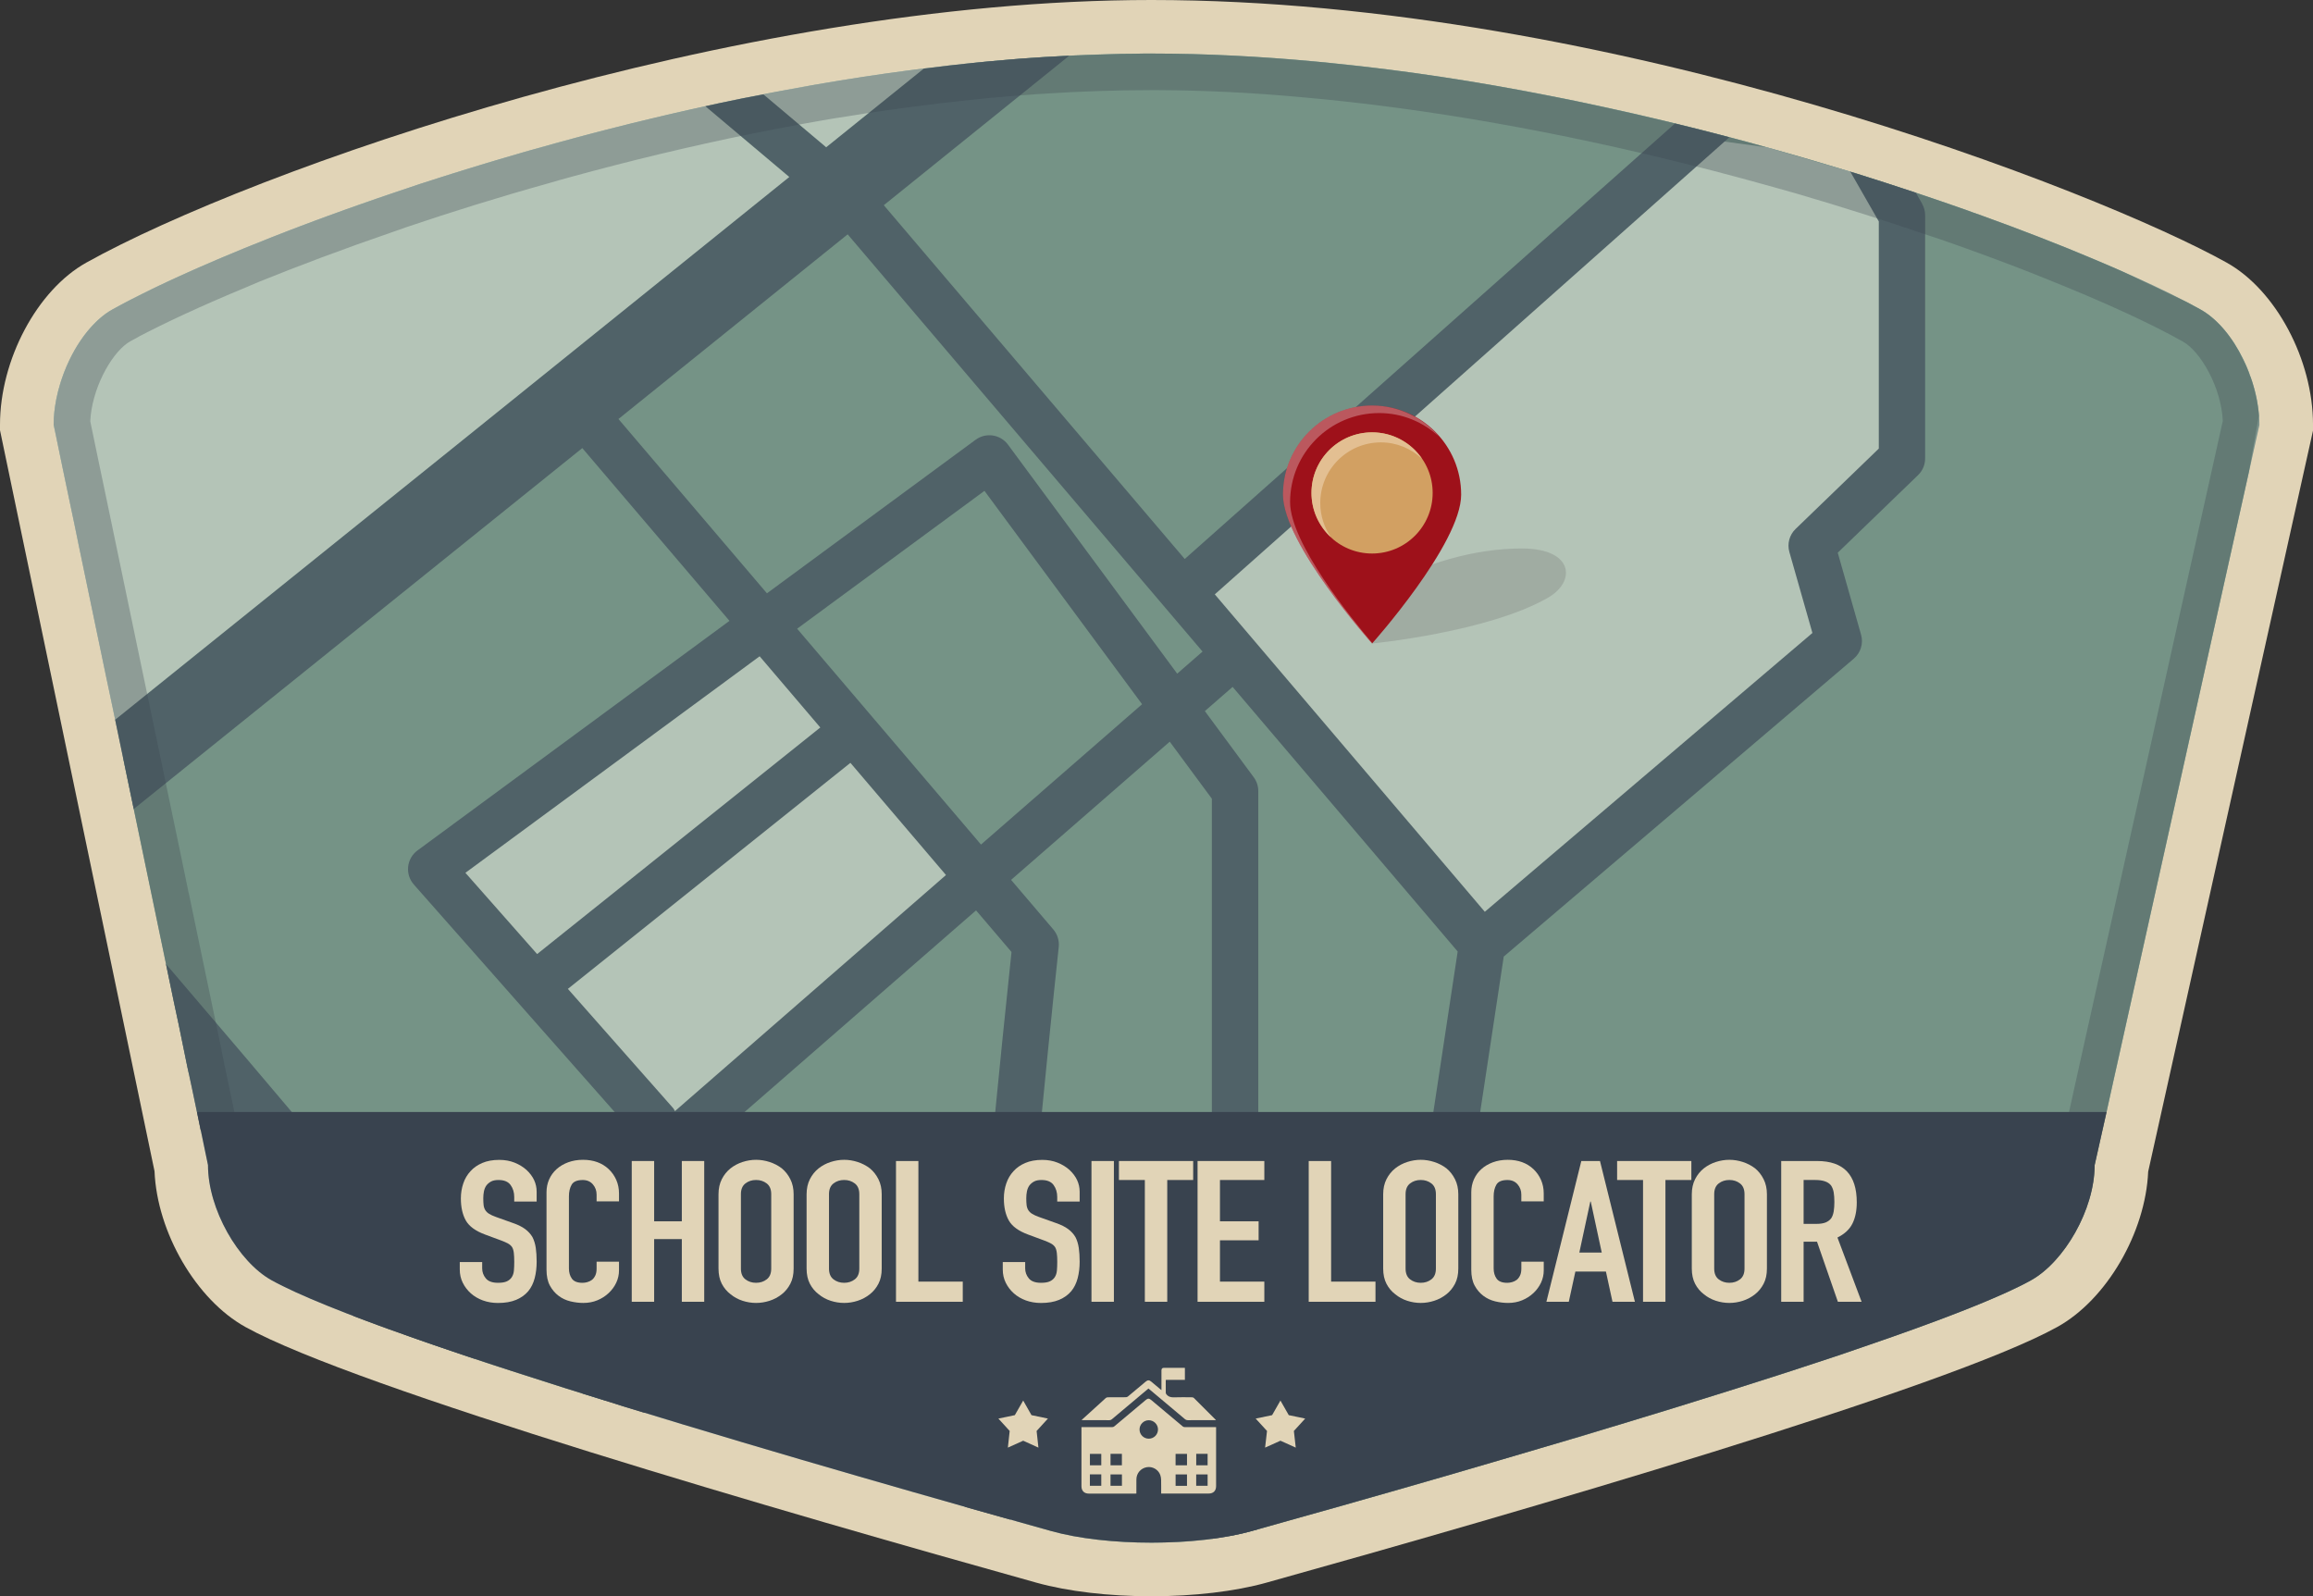 <svg xmlns="http://www.w3.org/2000/svg" viewBox="0 0 126.359 87.202"><rect x="0" y="0" width="126.359" height="87.202" fill="#333333" stroke="none"/><defs><style>.cls-1{fill:none;}.cls-2{fill:#fff;}.cls-3{fill:#e3bf92;}.cls-4{fill:#9e111a;}.cls-5{fill:#b4c4b7;}.cls-6{fill:#737373;}.cls-7{fill:#adcdbb;}.cls-8{fill:#d2a062;}.cls-9{fill:#daebdb;}.cls-10{fill:#e1d4b7;}.cls-11{fill:#99b4a5;}.cls-12{fill:#39434f;}.cls-13{fill:#759386;}.cls-14{fill:#506268;}.cls-15,.cls-16{mix-blend-mode:multiply;}.cls-17{opacity:.31;}.cls-18,.cls-16{opacity:.3;}.cls-19{isolation:isolate;}</style></defs><g class="cls-19"><g id="Layer_2"><g id="Layer_3"><g><path class="cls-10" d="M62.898,87.202c-2.328,0-4.558-.264-6.271-.74-13.552-3.782-37.182-10.628-43.215-13.967-2.698-1.493-4.834-5.177-4.97-8.511L0,23.502v-.301c0-3.548,2.027-7.354,4.717-8.855C13.688,9.343,39.961,0,62.898,0c25.199,0,51.875,10.513,58.742,14.345,2.69,1.498,4.72,5.305,4.72,8.856v.321l-9.005,40.484c-.143,3.327-2.273,7.001-4.971,8.488-6.028,3.34-29.662,10.186-43.21,13.968-1.713,.476-3.942,.74-6.276,.74Z"></path><path class="cls-11" d="M123.432,23.206l-8.35,37.54H10.762L2.932,23.206c0-2.43,1.42-5.3,3.21-6.3C13.702,12.685,39.361,2.926,62.901,2.926s49.75,9.76,57.311,13.98c1.8,1,3.22,3.87,3.22,6.3Z"></path><g><g><path class="cls-1" d="M54.84,65.465l-21.734,11.061c.086,.027,.17,.053,.256,.08,.21,.069,.43,.14,.65,.21,1.41,.43,2.84,.87,4.28,1.3,.35,.11,.7,.21,1.05,.309,6.84,2.051,13.57,3.96,18.07,5.21,1.52,.431,3.499,.641,5.49,.641,.29,0,.58,0,.86-.021,.229,0,.46-.01,.68-.019,.985-.055,1.938-.17,2.805-.337v-18.239l-12.407-.195Z"></path><path class="cls-1" d="M122.864,25.755l.567-2.55c0-.166-.012-.336-.025-.505l-.542,3.055Z"></path><path class="cls-1" d="M116.542,15.096c-.193-.087-.399-.177-.601-.267l3.594,1.71c-.833-.439-1.835-.922-2.993-1.443Z"></path><path class="cls-1" d="M50.752,3.716c-.37,.03-.74,.08-1.1,.13-1.7,.22-3.38,.48-5.05,.77-.2,.03-.4,.07-.59,.11-1.16,.2-2.31,.42-3.45,.65-.44,.09-.87,.18-1.3,.27-3.38,.72-6.66,1.54-9.76,2.42-.34,.09-.67,.18-1,.28-1.95,.56-3.82,1.14-5.61,1.72-.18,.06-.35,.12-.53,.18-2.4,.8-4.64,1.6-6.66,2.38-.27,.11-.53,.21-.79,.31-2.14,.84-4.03,1.65-5.61,2.38-.34,.16-.66,.31-.97,.46-.84,.41-1.58,.79-2.19,1.13-.49,.27-.95,.69-1.37,1.2-.51,.62-.94,1.39-1.26,2.21-.36,.94-.58,1.94-.58,2.89l.08,.37,.4,1.95,.71,3.38,.16,.79,1.53,7.34,.31,1.46,.605,2.908L53.105,3.444c-.785,.081-1.57,.169-2.353,.271Z"></path><path class="cls-1" d="M10.492,59.456l.27,1.29,.45,2.19,.12,.55,.03,.16c0,1.17,.39,2.439,.99,3.55,.08,.149,.17,.3,.25,.439,.47,.75,1.03,1.41,1.62,1.891,.15,.12,.31,.23,.46,.319l.15,.091c.6,.33,1.39,.699,2.34,1.1,.19,.08,.39,.16,.59,.24,.86,.359,1.83,.73,2.89,1.12,.36,.13,.74,.27,1.12,.399,.084,.03,.179,.062,.264,.092l-11.721-14.257,.178,.824Z"></path><path class="cls-13" d="M122.941,20.565h-.01c-.1-.32-.24-.64-.39-.94-.57-1.19-1.4-2.2-2.33-2.72-.209-.118-.439-.241-.677-.367l-3.594-1.71c-.468-.207-.952-.417-1.469-.633-1.86-.79-3.99-1.62-6.351-2.47-.21-.07-.43-.15-.64-.23-1.92-.68-3.97-1.36-6.14-2.04-.471-.14-.95-.28-1.44-.43-3.819-1.15-7.95-2.24-12.25-3.17-1.04-.23-2.09-.45-3.149-.65-3.801-.75-7.7-1.35-11.61-1.74-.33-.04-.67-.07-1-.1-3.01-.28-6.021-.44-8.99-.44-.3,0-.609,0-.91,.01-.489,0-.97,.01-1.46,.03-1.599,.04-3.2,.12-4.8,.24-.2,.02-.39,.03-.59,.05-.681,.055-1.359,.119-2.037,.189L6.726,41.403l2.765,13.293,.28,1.31,.47,2.3,.03,.131,.042,.195,11.721,14.257c1.511,.542,3.145,1.1,4.897,1.678,.52,.17,1.04,.34,1.58,.51,1.479,.483,3.023,.967,4.594,1.451l21.734-11.061,12.407,.195v18.239c.402-.077,.79-.162,1.145-.264,.66-.18,1.36-.38,2.099-.59,.17-.04,.33-.09,.5-.14,.851-.231,1.74-.49,2.681-.75,.16-.05,.319-.09,.479-.14,1.17-.33,2.41-.681,3.681-1.051,.319-.09,.64-.19,.97-.279,1.55-.45,3.149-.92,4.769-1.4,.17-.05,.34-.09,.5-.15,.53-.149,1.05-.31,1.58-.46,.16-.05,.33-.1,.49-.14,.62-.19,1.24-.38,1.86-.57,.159-.05,.319-.09,.479-.14,.75-.23,1.49-.46,2.231-.68,.239-.07,.479-.15,.71-.221,1.59-.489,3.149-.979,4.66-1.46,.369-.12,.739-.239,1.1-.349,1.13-.37,2.229-.731,3.29-1.08,.43-.15,.85-.29,1.26-.44,4.16-1.42,7.51-2.699,9.23-3.659,.27-.15,.529-.341,.79-.57,.119-.1,.25-.22,.369-.35,1.25-1.28,2.24-3.33,2.301-5.171,.01-.069,.01-.13,.01-.199l.07-.32,.58-2.58,.1-.46,.32-1.45,.119-.53,7.243-32.55,.542-3.055c-.055-.706-.214-1.433-.465-2.135Z"></path></g><path class="cls-5" d="M44.6,4.616c-.2,.03-.4,.07-.59,.11-.775,.134-1.538,.286-2.304,.434l3.429,2.89c1.796-1.447,3.574-2.881,5.335-4.3-.275,.029-.552,.059-.821,.097-1.7,.22-3.38,.48-5.05,.77Z"></path><path class="cls-5" d="M80.947,51.606l19.692-16.451-1.414-4.561c-.128-.45,.002-.934,.339-1.259l4.54-4.534V12.441l-2.763-2.986-4.814-1.405-4.053-.552-28.11,24.97,16.582,19.137Z"></path><path class="cls-5" d="M38.538,5.806c-3.124,.682-6.161,1.443-9.039,2.26-.34,.09-.67,.18-1,.28-1.95,.56-3.82,1.14-5.61,1.72-.18,.06-.35,.12-.53,.18-2.4,.8-4.64,1.6-6.66,2.38-.27,.11-.53,.21-.79,.31-2.14,.84-4.03,1.65-5.61,2.38-.34,.16-.66,.31-.97,.46-.84,.41-1.58,.79-2.19,1.13-.49,.27-.95,.69-1.37,1.2-.51,.62-.94,1.39-1.26,2.21-.36,.94-.58,1.94-.58,2.89l.08,.37,.4,1.95,.71,3.38,.16,.79,1.53,7.34,.31,1.46,.172,.825c12.463-10.02,24.975-20.095,36.833-29.65l-4.585-3.864Z"></path><path class="cls-9" d="M10.961,61.727l.248,1.209,.12,.55,.03,.16c0,1.17,.39,2.439,.99,3.55,.08,.149,.17,.3,.25,.44,.47,.75,1.03,1.41,1.62,1.891,.15,.12,.31,.23,.46,.319,.05,.03,.1,.06,.15,.091,.6,.33,1.39,.699,2.34,1.1,.19,.08,.39,.16,.59,.24,.481,.201,1.004,.407,1.55,.616-.4-.549-.836-1.128-1.328-1.751-1.123-1.422-3.585-4.364-7.021-8.414Z"></path><path class="cls-9" d="M55.583,80.272c.067-1.075,.035-2.112-.078-3.083-.163,2.354-.273,4.368-.304,5.83,.1,.028,.209,.059,.308,.087-.006-.914,.013-1.862,.074-2.833Z"></path><path class="cls-9" d="M49.063,71.451c-2.094,1.143-7.592,3.23-12.597,5.043l-1.264,.684c1.024,.313,2.049,.628,3.087,.938,.35,.11,.7,.21,1.05,.309,4.751,1.425,9.431,2.775,13.365,3.889,.077-2.675,.334-6.435,.66-10.429-1.108-1.082-2.573-1.377-4.302-.434Z"></path><path class="cls-7" d="M56.403,66.242c-.357,3.922-.677,7.747-.898,10.947,.113,.972,.145,2.008,.078,3.083-.061,.971-.08,1.919-.074,2.833,.668,.187,1.306,.365,1.901,.53,1.52,.431,3.499,.641,5.49,.641,.29,0,.58,0,.86-.021,.229,0,.46-.01,.68-.019,.605-.034,1.195-.093,1.765-.169v-17.104l-9.802-.72Z"></path><polygon class="cls-5" points="36.887 62.929 53.365 48.005 41.706 34.229 23.426 47.681 36.887 62.929"></polygon><path class="cls-7" d="M49.063,71.451c1.729-.943,3.194-.648,4.302,.434,.128-1.569,.266-3.169,.409-4.755l-17.308,9.364c5.006-1.813,10.503-3.901,12.597-5.043Z"></path><path class="cls-14" d="M105.007,11.13l-.343-.6c-1.075-.358-2.181-.717-3.325-1.075-.084-.025-.172-.051-.256-.076l1.556,2.718v12.409l-4.547,4.391c-.337,.325-.467,.809-.339,1.259l1.259,4.423-17.897,15.231-12.688-14.916v-0h-0l-2.063-2.425L94.475,7.499c-.977-.258-1.968-.508-2.971-.752l-26.782,23.79-9.158-10.766-7.282-8.561,.234-.189c3.362-2.71,6.665-5.372,9.894-7.976-.894,.042-1.787,.093-2.681,.16-.2,.02-.39,.03-.59,.05-1.47,.12-2.93,.27-4.39,.46-.094,.008-.186,.023-.28,.033-1.761,1.419-3.539,2.853-5.335,4.3l-3.429-2.89c-.381,.074-.768,.14-1.147,.216-.44,.09-.87,.18-1.3,.27-.242,.052-.48,.107-.721,.16l4.585,3.864C31.267,19.226,18.754,29.3,6.291,39.32l1.014,4.876c8.2-6.592,16.435-13.218,24.506-19.717l8.04,9.438-17.045,12.543c-.287,.211-.471,.532-.509,.886-.038,.354,.075,.707,.31,.974l12.273,13.903c.038,.043,.088,.062,.13,.098l-10.573,9.21c-.803-1.267-1.79-2.639-2.974-4.139-1.665-2.11-6.169-7.438-12.398-14.732l.423,2.036,.28,1.31,.47,2.3,.03,.131,.22,1.02,.27,1.29,.202,.982c3.436,4.049,5.898,6.992,7.021,8.414,.492,.623,.928,1.202,1.328,1.751,.43,.165,.872,.332,1.339,.504,.36,.13,.74,.27,1.12,.399,1.289,.465,2.701,.947,4.173,1.439-.07-.149-.149-.303-.225-.456l27.606-24.047,1.937,2.273c-.199,1.871-.7,6.664-1.209,12.092l-22.234,12.03c.512,.16,1.022,.319,1.541,.479,.21,.069,.43,.14,.65,.21,.393,.12,.797,.241,1.192,.362l1.264-.684,17.308-9.364c-.142,1.586-.281,3.187-.409,4.755-.326,3.994-.583,7.754-.66,10.429,.871,.247,1.707,.482,2.495,.704,.032-1.461,.141-3.475,.304-5.83,.221-3.2,.541-7.024,.898-10.947l9.802,.72v17.104c.789-.105,1.535-.245,2.185-.431,.113-.031,.235-.065,.35-.097v-16.39l9.671,.711,8.153,3.236c.153,.061,.312,.09,.467,.09,.504,0,.981-.303,1.179-.8,.259-.651-.06-1.387-.711-1.646l-7.397-2.936,2.052-13.547,19.123-16.274c.378-.322,.534-.835,.397-1.312l-1.274-4.477,4.387-4.237c.248-.239,.387-.568,.387-.912V11.76c0-.221-.058-.438-.168-.63ZM33.787,22.889c4.234-3.409,8.418-6.78,12.521-10.087l19.387,22.792-1.385,1.207-9.242-12.509c-.415-.562-1.208-.682-1.771-.268l-11.399,8.388-8.112-9.522Zm7.713,12.964l3.313,3.889-15.47,12.377-3.918-4.438,16.074-11.829Zm-4.628,24.848c-.033-.051-.049-.109-.09-.156l-5.759-6.523,15.435-12.349,5.221,6.129-14.808,12.899Zm6.675-26.355l10.234-7.531,8.611,11.656-8.8,7.666-10.044-11.791Zm13.089,29.371c.399-4.241,.825-8.458,1.203-11.984,.037-.346-.07-.692-.295-.957l-2.308-2.709,8.667-7.55,2.301,3.115v20.788l-9.568-.703Zm12.104,.889v-21.392c0-.271-.087-.535-.248-.753l-2.671-3.615,1.517-1.321,12.295,14.454-2.012,13.28-8.881-.653Z"></path></g><g class="cls-17"><path class="cls-12" d="M77.272,79.746c-.09-.2-.189-.41-.28-.62-2.309,.67-4.729,1.351-7.239,2.061-.17,.05-.351,.1-.53,.149-.45,.12-.91,.25-1.37,.38-1.28,.351-3.08,.56-4.95,.56-.12,0-.25,0-.37-.01,.63,.71,1.261,1.359,1.91,1.97,1.44-.08,2.83-.28,3.95-.601,.66-.18,1.36-.38,2.1-.59,.17-.04,.33-.09,.5-.14,.851-.231,1.74-.49,2.681-.75,.16-.05,.319-.09,.479-.14,1.17-.33,2.41-.681,3.681-1.051-.191-.399-.37-.81-.561-1.22Zm-45.62-5.77c-.56-.171-1.1-.351-1.63-.52-2.03-.65-3.87-1.26-5.52-1.82-.53-.18-1.04-.359-1.52-.529-1.04-.37-1.99-.71-2.84-1.04-.22-.08-.44-.17-.65-.25-1.65-.641-2.89-1.19-3.69-1.63-.47-.25-.98-.801-1.41-1.471-.09-.14-.18-.279-.26-.44-.46-.81-.77-1.77-.77-2.63v-.2l-.04-.21-.33-1.59-.15-.71-.04-.19-.51-2.441-.02-.079-.23-1.15c-.48,.479-1.03,.93-1.55,1.23-.08,.051-.15,.091-.22,.131l.22,1.02,.27,1.29,.45,2.19,.12,.55,.03,.16c0,1.17,.39,2.439,.99,3.55,.08,.149,.17,.3,.25,.439,.47,.75,1.03,1.41,1.62,1.891,.15,.12,.31,.23,.46,.319l.15,.091c.6,.33,1.39,.699,2.34,1.1,.19,.08,.39,.16,.59,.24,.86,.359,1.83,.73,2.89,1.12,.36,.13,.74,.27,1.12,.399,1.58,.57,3.31,1.16,5.16,1.77,.52,.17,1.04,.34,1.58,.51,1.56,.51,3.19,1.02,4.85,1.53,.89-.54,1.85-.99,2.96-1.17-1.64-.511-3.2-.99-4.67-1.46ZM122.941,20.565h-.01c-.1-.32-.24-.64-.39-.94-.57-1.19-1.4-2.2-2.33-2.72-.941-.53-2.181-1.14-3.67-1.81-.641-.29-1.33-.59-2.07-.9-1.86-.79-3.99-1.62-6.351-2.47-.21-.07-.43-.15-.64-.23-1.92-.68-3.97-1.36-6.14-2.04-.471-.14-.95-.28-1.44-.43-3.819-1.15-7.95-2.24-12.25-3.17-1.04-.23-2.09-.45-3.149-.65-3.801-.75-7.7-1.35-11.61-1.74-.33-.04-.67-.07-1-.1-3.01-.28-6.021-.44-8.99-.44-.3,0-.609,0-.91,.01-.489,0-.97,.01-1.46,.03-1.6,.04-3.2,.12-4.8,.24-.2,.02-.39,.03-.59,.05-1.47,.12-2.93,.27-4.39,.46-.37,.03-.74,.08-1.1,.13-1.7,.22-3.38,.48-5.05,.77-.2,.03-.4,.07-.59,.11-1.16,.2-2.31,.42-3.45,.65-.44,.09-.87,.18-1.3,.27-3.38,.72-6.66,1.54-9.76,2.42-.34,.09-.67,.18-1,.28-1.95,.56-3.82,1.14-5.61,1.72-.18,.06-.35,.12-.53,.18-2.4,.8-4.64,1.6-6.66,2.38-.27,.11-.53,.21-.79,.31-2.14,.84-4.03,1.65-5.61,2.38-.34,.16-.66,.31-.97,.46-.84,.41-1.58,.79-2.19,1.13-.49,.27-.95,.69-1.37,1.2-.51,.62-.94,1.39-1.26,2.21-.36,.94-.58,1.94-.58,2.89l.08,.37,.4,1.95,.71,3.38,.16,.79,1.53,7.34,.31,1.46,3.37,16.2,.28,1.31,.47,2.3,.03,.131,.22,1.02,.27,1.29,.45,2.19,.12,.55,.03,.16c0,1.17,.39,2.439,.99,3.55,.08,.149,.17,.3,.25,.439,.47,.75,1.03,1.41,1.62,1.891,.15,.12,.31,.23,.46,.319l.15,.091c.6,.33,1.39,.699,2.34,1.1,.19,.08,.39,.16,.59,.24,.86,.359,1.83,.73,2.89,1.12,.36,.13,.74,.27,1.12,.399,1.58,.57,3.31,1.16,5.16,1.77,.52,.17,1.04,.34,1.58,.51,1.56,.51,3.19,1.02,4.85,1.53,.21,.069,.43,.14,.65,.21,1.41,.43,2.84,.87,4.28,1.3,.35,.11,.7,.21,1.05,.309,6.84,2.051,13.57,3.96,18.07,5.21,1.52,.431,3.499,.641,5.49,.641,.29,0,.58,0,.86-.021,.229,0,.46-.01,.68-.019,1.44-.08,2.83-.28,3.95-.601,.66-.18,1.36-.38,2.1-.59,.17-.04,.33-.09,.5-.14,.851-.231,1.74-.49,2.681-.75,.16-.05,.319-.09,.479-.14,1.17-.33,2.41-.681,3.681-1.051,.319-.09,.64-.19,.97-.279,1.55-.45,3.149-.92,4.769-1.4,.17-.05,.34-.09,.5-.15,.53-.149,1.05-.31,1.58-.46,.16-.05,.33-.1,.49-.14,.62-.19,1.24-.38,1.86-.57,.159-.05,.319-.09,.479-.14,.75-.23,1.49-.46,2.231-.68,.239-.07,.479-.15,.71-.221,1.59-.489,3.149-.979,4.66-1.46,.369-.12,.739-.239,1.1-.35,1.13-.37,2.229-.731,3.29-1.08,.43-.15,.85-.29,1.26-.44,4.16-1.42,7.51-2.699,9.23-3.659,.27-.15,.529-.341,.79-.57,.119-.1,.25-.22,.369-.35,1.25-1.28,2.24-3.33,2.301-5.171,.01-.069,.01-.13,.01-.199l.07-.32,.58-2.58,.1-.46,.32-1.45,.119-.53,7.811-35.1c0-.86-.18-1.77-.49-2.64Zm-6.13,23.19l-.09,.4-3.15,14.149-.45,2.04-.09,.4-.19,.86-.36,1.609-.05,.21v.221c0,.08,0,.149-.01,.229-.011,.18-.03,.36-.07,.54-.29,1.58-1.41,3.25-2.36,3.771-.21,.109-.439,.23-.71,.359-1.84,.891-5.09,2.12-9.55,3.62,0,0-.01,0-.019,.01-1.04,.341-2.141,.71-3.311,1.08-.28,.09-.569,.181-.87,.28-2.39,.769-5.04,1.59-7.93,2.47-.15,.04-.31,.09-.47,.141-.67,.199-1.36,.409-2.061,.609-.16,.05-.33,.101-.489,.15-.561,.17-1.131,.34-1.711,.51-.17,.05-.34,.101-.519,.15-1.42,.42-2.88,.85-4.39,1.29-.32,.08-.641,.18-.971,.27-2.309,.67-4.729,1.351-7.239,2.061-.17,.05-.351,.1-.53,.149-.45,.12-.91,.25-1.37,.38-1.28,.351-3.08,.56-4.95,.56-.12,0-.25,0-.37-.01-.23,0-.46,0-.69-.021-1.48-.06-2.851-.25-3.89-.53-3.59-1-7-1.97-10.21-2.89-.28-.09-.57-.17-.85-.25-3.31-.96-6.39-1.88-9.24-2.74-.45-.14-.89-.27-1.33-.399-1.64-.511-3.2-.99-4.67-1.46-.56-.171-1.1-.351-1.63-.52-2.03-.65-3.87-1.26-5.52-1.82-.53-.18-1.04-.359-1.52-.529-1.04-.37-1.99-.71-2.84-1.04-.22-.08-.44-.17-.65-.25-1.65-.641-2.89-1.19-3.69-1.63-.47-.25-.98-.801-1.41-1.471-.09-.14-.18-.279-.26-.44-.46-.81-.77-1.77-.77-2.63v-.2l-.04-.21-.33-1.59-.15-.71-.04-.19-.51-2.441-.02-.079-.23-1.15-.92-4.41-.8-3.84c0-.021-.01-.04-.02-.059l-.09-.45-.33-1.59-2.83-13.55-.25-1.2-1.12-5.37-.22-1.04-.53-2.55c.08-1.73,1.09-3.61,2.03-4.27,.06-.04,.11-.07,.16-.1,.15-.08,.32-.17,.49-.27,1.37-.72,3.37-1.66,5.86-2.69,.22-.09,.45-.19,.68-.29,2.13-.86,4.59-1.79,7.3-2.72,.23-.08,.47-.16,.71-.25,2.42-.82,5.04-1.64,7.8-2.41,.4-.12,.8-.23,1.2-.34,3.17-.87,6.51-1.68,9.96-2.38,.37-.07,.75-.15,1.12-.22,1.13-.22,2.26-.43,3.41-.62,.19-.03,.39-.06,.59-.09,1.51-.25,3.04-.47,4.57-.65,.36-.05,.73-.1,1.09-.13,1.5-.18,2.99-.32,4.49-.42,.19-.02,.39-.03,.58-.04,1.98-.13,3.96-.2,5.93-.2h.33c2.561,.01,5.18,.14,7.811,.38,7.109,.62,14.34,1.97,21.029,3.64,2.061,.51,4.061,1.06,6,1.61,2.57,.75,5.011,1.53,7.29,2.31,.19,.06,.391,.13,.58,.19,1.47,.51,2.86,1.02,4.17,1.52,.54,.21,1.06,.41,1.57,.62,3.189,1.27,5.78,2.46,7.559,3.46,.981,.54,2.11,2.52,2.191,4.34l-4.62,20.76ZM31.651,73.976c-.56-.171-1.1-.351-1.63-.52-2.03-.65-3.87-1.26-5.52-1.82-.53-.18-1.04-.359-1.52-.529-1.04-.37-1.99-.71-2.84-1.04-.22-.08-.44-.17-.65-.25-1.65-.641-2.89-1.19-3.69-1.63-.47-.25-.98-.801-1.41-1.471-.09-.14-.18-.279-.26-.44-.46-.81-.77-1.77-.77-2.63v-.2l-.04-.21-.33-1.59-.15-.71-.04-.19-.51-2.441-.02-.079-.23-1.15-.92-4.41-.8-3.84c0-.021-.01-.04-.02-.059l-.09-.45-.33-1.59-2.83-13.55-.25-1.2-1.12-5.37c-.34,1-.82,1.95-1.28,2.86-.04,.08-.08,.15-.12,.23l1.53,7.34,.31,1.46,3.37,16.2,.28,1.31,.47,2.3,.03,.131,.22,1.02,.27,1.29,.45,2.19,.12,.55,.03,.16c0,1.17,.39,2.439,.99,3.55,.08,.149,.17,.3,.25,.439,.47,.75,1.03,1.41,1.62,1.891,.15,.12,.31,.23,.46,.319l.15,.091c.6,.33,1.39,.699,2.34,1.1,.19,.08,.39,.16,.59,.24,.86,.359,1.83,.73,2.89,1.12,.36,.13,.74,.27,1.12,.399,1.58,.57,3.31,1.16,5.16,1.77,.52,.17,1.04,.34,1.58,.51,1.56,.51,3.19,1.02,4.85,1.53,.89-.54,1.85-.99,2.96-1.17-1.64-.511-3.2-.99-4.67-1.46Zm45.62,5.77c-.09-.2-.189-.41-.28-.62-2.309,.67-4.729,1.351-7.239,2.061-.17,.05-.351,.1-.53,.149-.45,.12-.91,.25-1.37,.38-1.28,.351-3.08,.56-4.95,.56-.12,0-.25,0-.37-.01,.63,.71,1.261,1.359,1.91,1.97,1.44-.08,2.83-.28,3.95-.601,.66-.18,1.36-.38,2.1-.59,.17-.04,.33-.09,.5-.14,.851-.231,1.74-.49,2.681-.75,.16-.05,.319-.09,.479-.14,1.17-.33,2.41-.681,3.681-1.051-.191-.399-.37-.81-.561-1.22Zm-45.62-5.77c-.56-.171-1.1-.351-1.63-.52-2.03-.65-3.87-1.26-5.52-1.82-.53-.18-1.04-.359-1.52-.529-1.04-.37-1.99-.71-2.84-1.04-.22-.08-.44-.17-.65-.25-1.65-.641-2.89-1.19-3.69-1.63-.47-.25-.98-.801-1.41-1.471-.09-.14-.18-.279-.26-.44-.46-.81-.77-1.77-.77-2.63v-.2l-.04-.21-.33-1.59-.15-.71-.04-.19-.51-2.441-.02-.079-.23-1.15c-.48,.479-1.03,.93-1.55,1.23-.08,.051-.15,.091-.22,.131l.22,1.02,.27,1.29,.45,2.19,.12,.55,.03,.16c0,1.17,.39,2.439,.99,3.55,.08,.149,.17,.3,.25,.439,.47,.75,1.03,1.41,1.62,1.891,.15,.12,.31,.23,.46,.319l.15,.091c.6,.33,1.39,.699,2.34,1.1,.19,.08,.39,.16,.59,.24,.86,.359,1.83,.73,2.89,1.12,.36,.13,.74,.27,1.12,.399,1.58,.57,3.31,1.16,5.16,1.77,.52,.17,1.04,.34,1.58,.51,1.56,.51,3.19,1.02,4.85,1.53,.89-.54,1.85-.99,2.96-1.17-1.64-.511-3.2-.99-4.67-1.46Zm45.62,5.77c-.09-.2-.189-.41-.28-.62-2.309,.67-4.729,1.351-7.239,2.061-.17,.05-.351,.1-.53,.149-.45,.12-.91,.25-1.37,.38-1.28,.351-3.08,.56-4.95,.56-.12,0-.25,0-.37-.01,.63,.71,1.261,1.359,1.91,1.97,1.44-.08,2.83-.28,3.95-.601,.66-.18,1.36-.38,2.1-.59,.17-.04,.33-.09,.5-.14,.851-.231,1.74-.49,2.681-.75,.16-.05,.319-.09,.479-.14,1.17-.33,2.41-.681,3.681-1.051-.191-.399-.37-.81-.561-1.22Z"></path></g><path class="cls-5" d="M112.352,64.415c-.29,1.58-1.41,3.25-2.36,3.771-.21,.109-.439,.23-.71,.359-1.75,.25-3.859,1.09-5.76,1.84-.88,.351-1.71,.681-2.46,.931-.28,.1-.54,.18-.77,.239-1.5,.36-2.33-.019-3.601-.689-.189-.1-.38-.2-.6-.311-1.221-.619-2.141-.89-3.101-.89-.88,0-1.75,.22-2.949,.53l-.431,.109c-.64,.16-1.279,.231-2.01,.231-.6,0-1.17-.04-1.77-.1-.761-.061-1.551-.131-2.4-.091-1.08,.04-1.75,.36-1.99,.931-.399,.94,.53,2.25,1.38,3.18,.721,.79,1.25,1.6,1.761,2.45-.561,.17-1.131,.34-1.711,.51-.38-.51-.769-1-1.149-1.48-1.06-1.351-2.07-2.631-2.86-4.131-.34-.63-.89-1.199-1.44-1.739-1.15-1.16-2.141-2.16-1.301-3.731,.58-1.1,2.171-1.75,4.24-1.75,.67,0,1.34,.07,1.9,.21,.939,.23,1.84,.66,2.71,1.08,.97,.46,1.98,.95,3.1,1.18,2.95,.631,6.311,1,8.98,1,.49,0,.97-.01,1.42-.039,.649-.04,1.32-.021,1.99,0,.38,.01,.75,.01,1.13,.01,.8,0,1.85-.03,2.81-.31,.641-.19,1.66-.649,2.83-1.18,1.51-.69,3.34-1.52,5.12-2.12Z"></path><path class="cls-5" d="M99.712,72.175c-1.04,.341-2.141,.71-3.311,1.08-.37-.09-.769-.21-1.22-.34-.61-.17-1.15-.25-1.67-.25-.71,0-1.271,.15-1.87,.31-.59,.159-1.21,.329-2.04,.359l-.13,.01c-.25,0-.49-.029-.74-.06-.57-.07-1.2-.1-1.75,.08l-.09,.03-.05,.08c-.05,.09-.08,.19-.08,.29-.271,.539-.061,1.38,.37,2.38-.67,.199-1.36,.409-2.061,.609-.54-.899-1.1-1.779-1.88-2.63-1.03-1.14-1.51-2.13-1.29-2.66,.19-.47,.95-.6,1.55-.62,.16-.01,.311-.01,.46-.01,.65,0,1.27,.05,1.881,.101,.579,.05,1.19,.1,1.81,.1,.769,0,1.45-.08,2.14-.25l.42-.11c2.41-.609,3.48-.809,5.71,.32,.211,.11,.4,.21,.591,.309,.949,.5,1.699,.9,2.71,.9,.17,0,.35-.01,.54-.03Z"></path><path class="cls-5" d="M95.531,73.536c-2.39,.769-5.04,1.59-7.93,2.47-.36-.85-.6-1.68-.38-2.05l.05-.07-.01-.08c.43-.119,.91-.09,1.41-.029,.25,.029,.519,.069,.8,.069l.149-.01c.891-.03,1.561-.22,2.15-.38,.57-.15,1.1-.29,1.74-.29,.47,0,.97,.08,1.53,.24,.17,.05,.329,.09,.489,.13Z"></path><g><g class="cls-16"><path class="cls-6" d="M84.563,32.656c-3.279,1.882-9.606,2.498-9.606,2.498,0,0-.311-2.556,1.194-3.401,1.505-.844,4.289-1.815,7.059-1.789,2.769,.025,2.889,1.811,1.353,2.692Z"></path></g><path class="cls-4" d="M79.823,27.02c0,2.688-4.866,8.134-4.866,8.134,0,0-4.867-5.447-4.867-8.134s2.181-4.866,4.867-4.866,4.866,2.179,4.866,4.866Z"></path><g class="cls-18"><path class="cls-2" d="M70.478,27.431c0-2.687,2.177-4.866,4.865-4.866,1.272,0,2.424,.5,3.289,1.301-.892-1.039-2.199-1.712-3.676-1.712-2.687,0-4.867,2.179-4.867,4.866s4.867,8.134,4.867,8.134l.015-.018c-1.127-1.325-4.493-5.467-4.493-7.706Z"></path></g><g><path class="cls-8" d="M78.266,26.928c0,1.828-1.481,3.31-3.309,3.31s-3.31-1.482-3.31-3.31,1.481-3.31,3.31-3.31,3.309,1.481,3.309,3.31Z"></path><g class="cls-15"><path class="cls-3" d="M72.127,27.477c0-1.828,1.483-3.31,3.309-3.31,.872,0,1.658,.343,2.248,.893-.595-.869-1.594-1.44-2.728-1.44-1.828,0-3.31,1.481-3.31,3.31,0,.957,.413,1.811,1.06,2.417-.363-.532-.58-1.175-.58-1.868Z"></path></g></g></g><path class="cls-12" d="M115.082,60.746l-.65,2.9c0,2.43-1.67,5.29-3.47,6.29-5.95,3.3-31.271,10.55-42.57,13.699-3.03,.851-7.95,.851-10.98,0-11.3-3.149-36.62-10.399-42.58-13.699-1.8-1-3.47-3.86-3.47-6.29l-.6-2.9H115.082Z"></path><g><polygon class="cls-10" points="55.897 76.51 56.35 77.308 57.248 77.495 56.63 78.172 56.729 79.082 55.897 78.704 55.06 79.082 55.159 78.172 54.541 77.495 55.44 77.308 55.897 76.51"></polygon><polygon class="cls-10" points="69.95 76.51 70.405 77.308 71.302 77.495 70.684 78.172 70.787 79.082 69.95 78.704 69.112 79.082 69.217 78.172 68.597 77.495 69.495 77.308 69.95 76.51"></polygon><g><path class="cls-10" d="M63.434,81.595c0-.258,.004-.504-.002-.75-.002-.088-.015-.18-.044-.262-.108-.304-.427-.486-.738-.432-.332,.058-.565,.33-.569,.667-.003,.231-.001,.462-.001,.693,0,.024,0,.048,0,.079-.027,.001-.05,.004-.072,.004-.841,0-1.683,0-2.524,0-.253,0-.404-.15-.404-.402,0-1.051,0-2.101,0-3.152v-.078c.032,0,.057,0,.083,0,.53,0,1.059-.001,1.589,.001,.051,0,.09-.014,.129-.047,.57-.48,1.142-.958,1.713-1.437,.111-.093,.183-.093,.294-.001,.573,.48,1.146,.96,1.718,1.441,.036,.03,.07,.043,.117,.043,.549-.002,1.099-.001,1.648-.001,.019,0,.038,.002,.064,.003,0,.027,0,.051,0,.074,0,1.048-0,2.097-0,3.145,0,.261-.148,.408-.41,.408-.837,0-1.674,0-2.511,0-.024,0-.047,0-.079,0Zm-.675-3.001c.278-.001,.502-.225,.502-.504,0-.276-.226-.503-.503-.504-.279-.001-.508,.23-.505,.509,.003,.279,.228,.5,.506,.499Zm-2.596,1.455v-.625h-.621v.625h.621Zm.505-.627v.625h.621v-.625h-.621Zm3.554,.625h.624v-.623h-.624v.623Zm1.128-.625v.625h.622v-.625h-.622Zm-5.81,1.122v.624h.623v-.624h-.623Zm1.751,.002h-.624v.621h.624v-.621Zm2.932-.001v.624h.623v-.624h-.623Zm1.125,.623h.624v-.622h-.624v.622Z"></path><path class="cls-10" d="M64.731,74.727v.655h-1.04c-.002,.021-.006,.037-.006,.054-.001,.218-.002,.436,.001,.654,0,.029,.021,.063,.041,.087,.108,.13,.247,.165,.416,.158,.327-.013,.654-.005,.981-.002,.031,0,.07,.012,.092,.033,.395,.391,.787,.785,1.181,1.178,.009,.009,.016,.018,.033,.038-.035,0-.057,0-.08,0-.484,0-.968-.001-1.452,.001-.068,0-.118-.018-.17-.061-.647-.545-1.295-1.088-1.943-1.632l-.045-.036c-.1,.084-.2,.167-.3,.251-.568,.476-1.136,.952-1.702,1.43-.039,.033-.077,.048-.129,.048-.503-.002-1.007-.001-1.522-.001,.016-.018,.026-.031,.037-.041,.429-.391,.857-.781,1.287-1.17,.026-.023,.069-.038,.104-.038,.331-.003,.663-.001,.994-.004,.037-0,.081-.017,.11-.041,.326-.27,.649-.542,.973-.814,.107-.089,.19-.09,.297,0,.167,.14,.334,.28,.501,.42,.016,.013,.033,.026,.06,.047v-.08c0-.331-0-.663,0-.994,0-.099,.041-.144,.136-.144,.371-.001,.741-0,1.112-0,.008,0,.017,.002,.032,.004Z"></path></g></g><g><path class="cls-10" d="M29.316,65.638h-1.224v-.248c0-.252-.066-.47-.198-.653-.132-.184-.354-.275-.665-.275-.169,0-.304,.028-.408,.086s-.188,.13-.252,.216c-.065,.094-.108,.2-.132,.318-.024,.119-.036,.243-.036,.373,0,.151,.006,.277,.018,.378,.012,.101,.042,.19,.09,.271,.048,.079,.118,.147,.21,.205,.092,.058,.218,.115,.378,.173l.936,.334c.272,.094,.492,.204,.66,.33s.3,.272,.396,.438c.088,.173,.148,.369,.18,.588,.032,.22,.048,.47,.048,.751,0,.324-.036,.625-.108,.901-.072,.277-.189,.514-.348,.708-.168,.201-.388,.36-.66,.475-.272,.115-.604,.173-.996,.173-.296,0-.572-.047-.828-.14-.256-.094-.476-.224-.66-.39-.184-.165-.33-.357-.438-.577s-.162-.459-.162-.719v-.41h1.224v.346c0,.201,.066,.384,.198,.545,.132,.162,.354,.243,.666,.243,.208,0,.37-.026,.486-.081,.116-.054,.206-.131,.27-.231,.064-.102,.102-.222,.114-.362,.012-.141,.018-.297,.018-.47,0-.201-.008-.367-.024-.497-.016-.129-.048-.233-.096-.312-.056-.079-.13-.144-.222-.194-.092-.051-.214-.104-.366-.162l-.876-.324c-.528-.194-.882-.452-1.062-.772s-.27-.722-.27-1.204c0-.288,.044-.561,.132-.82,.088-.26,.22-.482,.396-.67,.168-.188,.382-.337,.642-.448s.57-.168,.93-.168c.304,0,.582,.051,.834,.151,.252,.102,.47,.234,.654,.4,.368,.345,.552,.741,.552,1.188v.54Z"></path><path class="cls-10" d="M33.816,68.921v.476c0,.237-.05,.462-.15,.675-.1,.212-.238,.401-.414,.566-.176,.166-.382,.298-.618,.395-.236,.098-.49,.145-.762,.145-.232,0-.468-.028-.708-.086-.24-.058-.456-.158-.648-.303-.192-.144-.35-.329-.474-.556-.124-.228-.186-.517-.186-.87v-4.233c0-.252,.048-.485,.144-.702,.096-.216,.232-.402,.408-.561,.176-.158,.386-.282,.63-.372s.514-.136,.81-.136c.576,0,1.044,.17,1.404,.508,.176,.166,.314,.362,.414,.589s.15,.474,.15,.74v.432h-1.224v-.367c0-.216-.068-.403-.204-.561-.136-.158-.32-.237-.552-.237-.304,0-.506,.084-.606,.253-.1,.17-.15,.384-.15,.643v3.932c0,.224,.054,.41,.162,.561s.302,.227,.582,.227c.08,0,.166-.012,.258-.037,.092-.025,.178-.066,.258-.125,.072-.057,.132-.137,.18-.237s.072-.227,.072-.378v-.378h1.224Z"></path><path class="cls-10" d="M34.512,71.114v-7.689h1.224v3.294h1.512v-3.294h1.224v7.689h-1.224v-3.424h-1.512v3.424h-1.224Z"></path><path class="cls-10" d="M39.252,65.239c0-.31,.06-.583,.18-.821,.12-.237,.28-.435,.48-.594,.192-.151,.41-.267,.654-.346s.49-.119,.738-.119c.248,0,.494,.04,.738,.119s.466,.194,.666,.346c.192,.158,.348,.356,.468,.594,.12,.238,.18,.512,.18,.821v4.061c0,.324-.06,.602-.18,.832-.12,.231-.276,.421-.468,.572-.2,.158-.422,.277-.666,.356s-.49,.118-.738,.118c-.248,0-.494-.039-.738-.118s-.462-.198-.654-.356c-.2-.151-.36-.342-.48-.572s-.18-.508-.18-.832v-4.061Zm1.224,4.061c0,.267,.082,.463,.246,.589,.164,.126,.358,.189,.582,.189,.224,0,.418-.062,.582-.189,.164-.126,.246-.322,.246-.589v-4.061c0-.267-.082-.463-.246-.589-.164-.126-.358-.189-.582-.189-.224,0-.418,.062-.582,.189-.164,.126-.246,.322-.246,.589v4.061Z"></path><path class="cls-10" d="M44.064,65.239c0-.31,.06-.583,.18-.821,.12-.237,.28-.435,.48-.594,.192-.151,.41-.267,.654-.346s.49-.119,.738-.119c.248,0,.494,.04,.738,.119s.466,.194,.666,.346c.192,.158,.348,.356,.468,.594,.12,.238,.18,.512,.18,.821v4.061c0,.324-.06,.602-.18,.832-.12,.231-.276,.421-.468,.572-.2,.158-.422,.277-.666,.356s-.49,.118-.738,.118c-.248,0-.494-.039-.738-.118s-.462-.198-.654-.356c-.2-.151-.36-.342-.48-.572s-.18-.508-.18-.832v-4.061Zm1.224,4.061c0,.267,.082,.463,.246,.589,.164,.126,.358,.189,.582,.189,.224,0,.418-.062,.582-.189,.164-.126,.246-.322,.246-.589v-4.061c0-.267-.082-.463-.246-.589-.164-.126-.358-.189-.582-.189-.224,0-.418,.062-.582,.189-.164,.126-.246,.322-.246,.589v4.061Z"></path><path class="cls-10" d="M48.948,71.114v-7.689h1.224v6.588h2.424v1.102h-3.648Z"></path><path class="cls-10" d="M58.98,65.638h-1.224v-.248c0-.252-.066-.47-.198-.653-.132-.184-.354-.275-.665-.275-.169,0-.304,.028-.408,.086s-.188,.13-.252,.216c-.065,.094-.108,.2-.132,.318-.024,.119-.036,.243-.036,.373,0,.151,.006,.277,.018,.378,.012,.101,.042,.19,.09,.271,.048,.079,.118,.147,.21,.205,.092,.058,.218,.115,.378,.173l.936,.334c.272,.094,.492,.204,.66,.33s.3,.272,.396,.438c.088,.173,.148,.369,.18,.588,.032,.22,.048,.47,.048,.751,0,.324-.036,.625-.108,.901-.072,.277-.189,.514-.348,.708-.168,.201-.388,.36-.66,.475-.272,.115-.604,.173-.996,.173-.296,0-.572-.047-.828-.14-.256-.094-.476-.224-.66-.39-.184-.165-.33-.357-.438-.577s-.162-.459-.162-.719v-.41h1.224v.346c0,.201,.066,.384,.198,.545,.132,.162,.354,.243,.666,.243,.208,0,.37-.026,.486-.081,.116-.054,.206-.131,.27-.231,.064-.102,.102-.222,.114-.362,.012-.141,.018-.297,.018-.47,0-.201-.008-.367-.024-.497-.016-.129-.048-.233-.096-.312-.056-.079-.13-.144-.222-.194-.092-.051-.214-.104-.366-.162l-.876-.324c-.528-.194-.882-.452-1.062-.772s-.27-.722-.27-1.204c0-.288,.044-.561,.132-.82,.088-.26,.22-.482,.396-.67,.168-.188,.382-.337,.642-.448s.57-.168,.93-.168c.304,0,.582,.051,.834,.151,.252,.102,.47,.234,.654,.4,.368,.345,.552,.741,.552,1.188v.54Z"></path><path class="cls-10" d="M59.627,71.114v-7.689h1.225v7.689h-1.225Z"></path><path class="cls-10" d="M62.543,71.114v-6.652h-1.416v-1.037h4.056v1.037h-1.416v6.652h-1.224Z"></path><path class="cls-10" d="M65.423,71.114v-7.689h3.647v1.037h-2.424v2.257h2.112v1.037h-2.112v2.257h2.424v1.102h-3.647Z"></path><path class="cls-10" d="M71.495,71.114v-7.689h1.224v6.588h2.424v1.102h-3.647Z"></path><path class="cls-10" d="M75.563,65.239c0-.31,.06-.583,.18-.821,.12-.237,.28-.435,.48-.594,.192-.151,.41-.267,.654-.346,.243-.079,.489-.119,.737-.119s.494,.04,.738,.119,.466,.194,.666,.346c.192,.158,.348,.356,.468,.594,.12,.238,.181,.512,.181,.821v4.061c0,.324-.06,.602-.181,.832s-.275,.421-.468,.572c-.2,.158-.422,.277-.666,.356s-.49,.118-.738,.118-.494-.039-.737-.118c-.244-.079-.462-.198-.654-.356-.2-.151-.36-.342-.48-.572-.119-.231-.18-.508-.18-.832v-4.061Zm1.224,4.061c0,.267,.082,.463,.246,.589s.358,.189,.582,.189c.225,0,.418-.062,.582-.189s.246-.322,.246-.589v-4.061c0-.267-.082-.463-.246-.589s-.357-.189-.582-.189c-.224,0-.418,.062-.582,.189s-.246,.322-.246,.589v4.061Z"></path><path class="cls-10" d="M84.335,68.921v.476c0,.237-.05,.462-.149,.675-.101,.212-.238,.401-.414,.566-.177,.166-.383,.298-.618,.395-.236,.098-.49,.145-.763,.145-.231,0-.468-.028-.708-.086-.239-.058-.455-.158-.647-.303-.192-.144-.351-.329-.474-.556-.125-.228-.186-.517-.186-.87v-4.233c0-.252,.048-.485,.144-.702,.096-.216,.231-.402,.407-.561,.176-.158,.386-.282,.63-.372s.515-.136,.81-.136c.576,0,1.044,.17,1.404,.508,.176,.166,.314,.362,.414,.589,.1,.227,.149,.474,.149,.74v.432h-1.224v-.367c0-.216-.068-.403-.204-.561-.137-.158-.32-.237-.552-.237-.305,0-.507,.084-.606,.253-.1,.17-.15,.384-.15,.643v3.932c0,.224,.055,.41,.162,.561,.108,.151,.302,.227,.582,.227,.08,0,.166-.012,.259-.037,.092-.025,.178-.066,.258-.125,.071-.057,.132-.137,.18-.237s.072-.227,.072-.378v-.378h1.224Z"></path><path class="cls-10" d="M84.48,71.114l1.907-7.689h1.02l1.908,7.689h-1.225l-.359-1.652h-1.668l-.36,1.652h-1.224Zm3.023-2.689l-.6-2.786h-.024l-.6,2.786h1.224Z"></path><path class="cls-10" d="M89.759,71.114v-6.652h-1.416v-1.037h4.056v1.037h-1.416v6.652h-1.224Z"></path><path class="cls-10" d="M92.423,65.239c0-.31,.06-.583,.18-.821,.12-.237,.28-.435,.48-.594,.192-.151,.41-.267,.654-.346,.243-.079,.489-.119,.737-.119s.494,.04,.738,.119,.466,.194,.666,.346c.192,.158,.348,.356,.468,.594,.12,.238,.181,.512,.181,.821v4.061c0,.324-.06,.602-.181,.832s-.275,.421-.468,.572c-.2,.158-.422,.277-.666,.356s-.49,.118-.738,.118-.494-.039-.737-.118c-.244-.079-.462-.198-.654-.356-.2-.151-.36-.342-.48-.572-.119-.231-.18-.508-.18-.832v-4.061Zm1.224,4.061c0,.267,.082,.463,.246,.589s.358,.189,.582,.189c.225,0,.418-.062,.582-.189s.246-.322,.246-.589v-4.061c0-.267-.082-.463-.246-.589s-.357-.189-.582-.189c-.224,0-.418,.062-.582,.189s-.246,.322-.246,.589v4.061Z"></path><path class="cls-10" d="M97.307,71.114v-7.689h1.968c1.44,0,2.16,.752,2.16,2.257,0,.454-.078,.839-.234,1.156-.155,.316-.43,.572-.821,.767l1.319,3.51h-1.296l-1.14-3.283h-.732v3.283h-1.224Zm1.224-6.652v2.397h.696c.216,0,.388-.027,.516-.081,.128-.055,.229-.132,.3-.232,.065-.101,.108-.225,.133-.373,.023-.147,.036-.318,.036-.513s-.013-.365-.036-.513c-.024-.147-.072-.275-.144-.384-.152-.201-.44-.302-.864-.302h-.636Z"></path></g></g></g></g></g></svg>